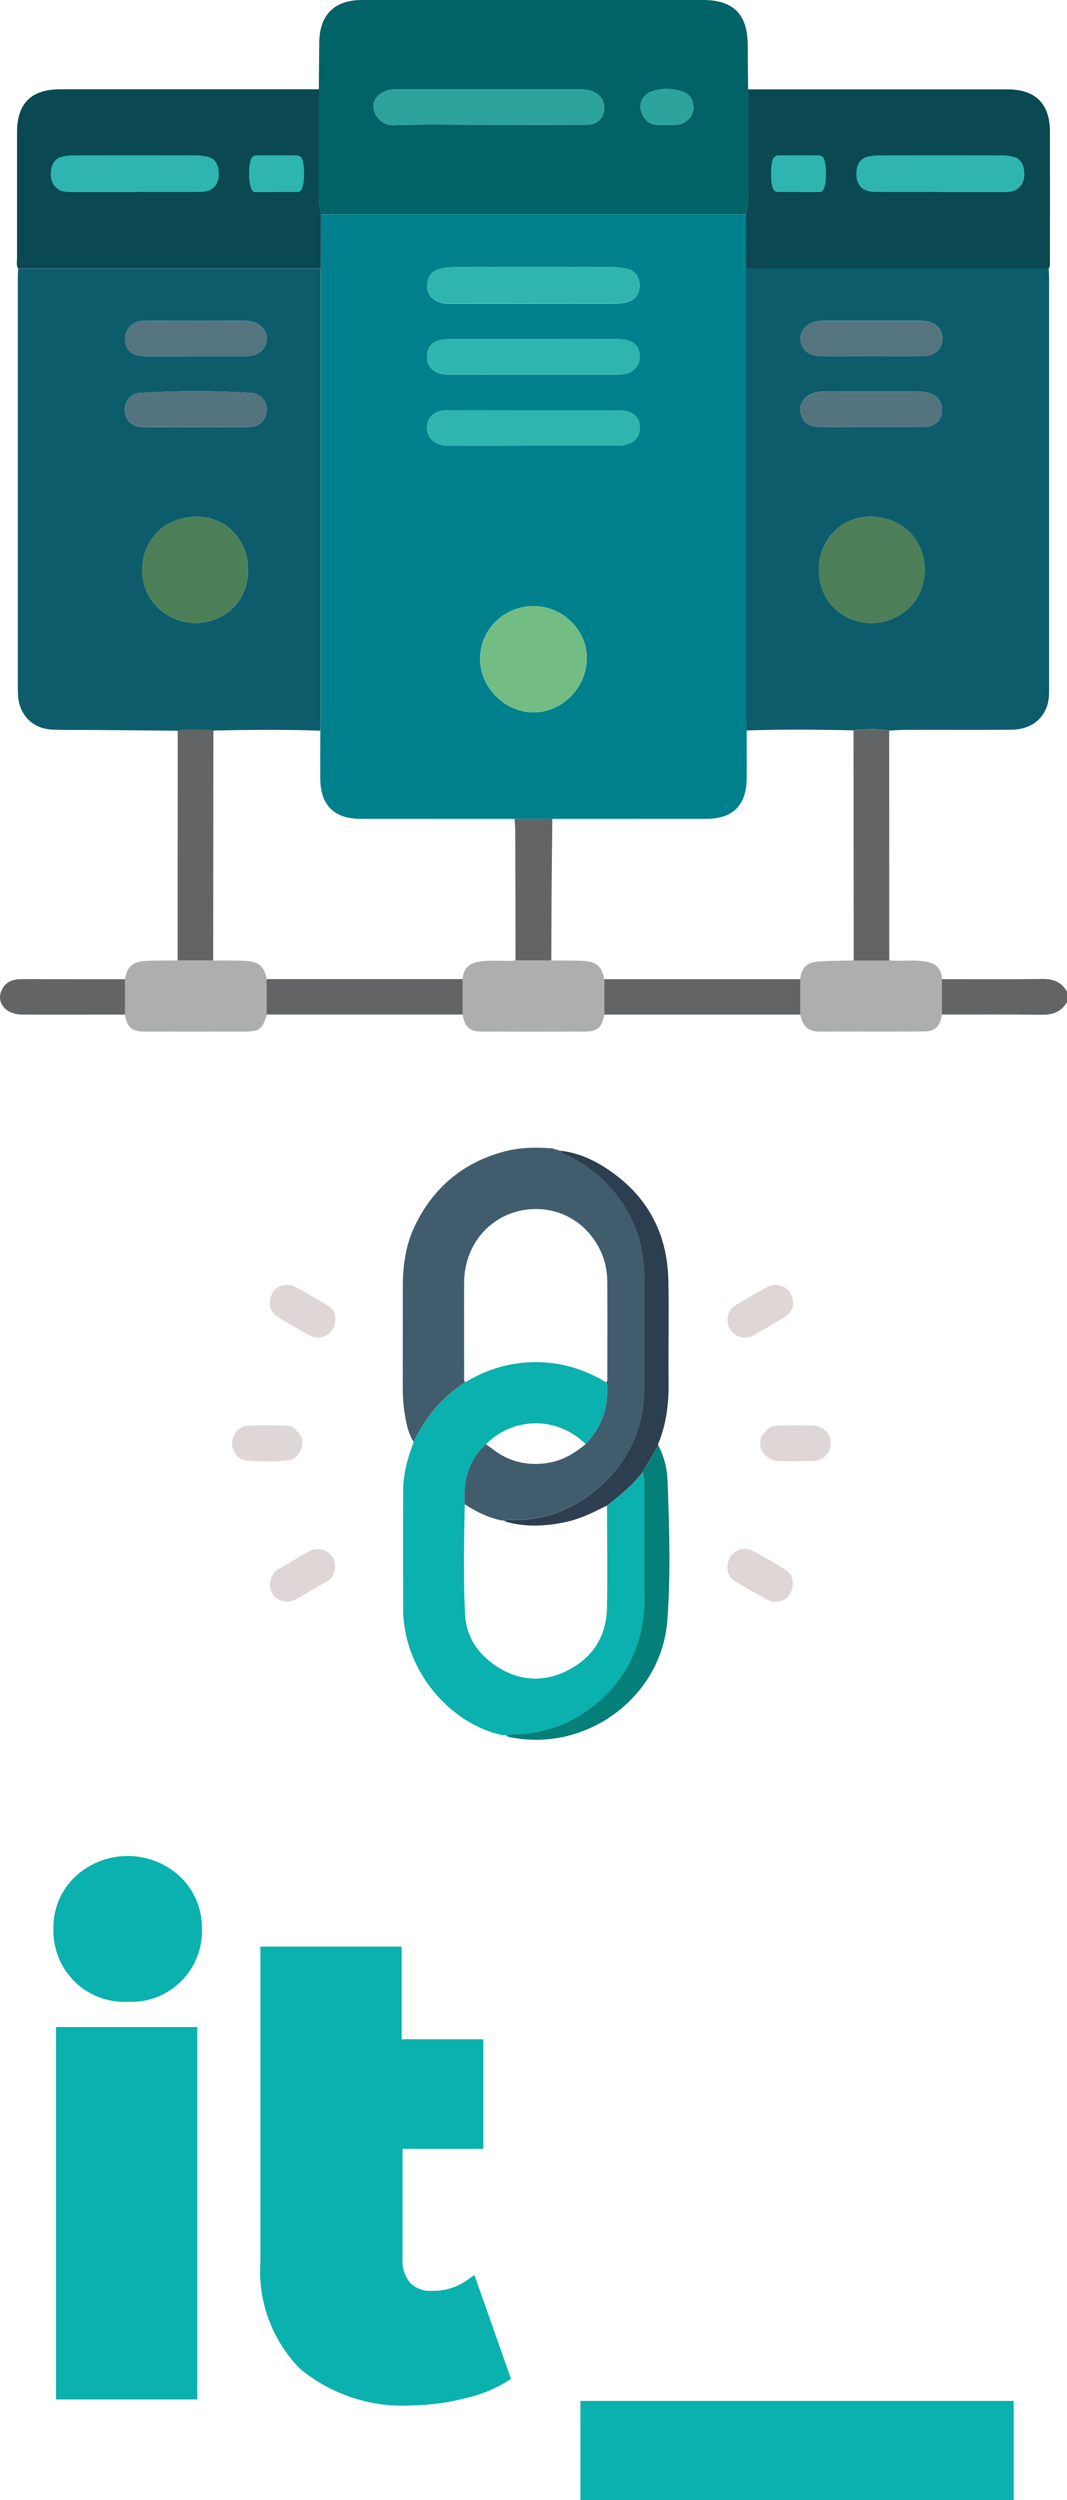 <?xml version="1.0" encoding="UTF-8"?>
<svg xmlns="http://www.w3.org/2000/svg" id="Ebene_2" viewBox="0 0 200 468.59">
  <defs>
    <style>.cls-1{fill:#00808d;}.cls-2{fill:#f59d1d;}.cls-3{fill:#016267;}.cls-4{fill:#adafaf;}.cls-5{fill:#ded7d5;}.cls-6{fill:#d1d8d5;}.cls-7{fill:#afb9b6;}.cls-8{fill:#0a4951;}.cls-9{fill:#415d6d;}.cls-10{fill:#057f79;}.cls-11{fill:#0d5c6c;}.cls-12{fill:#0ab1ae;}.cls-13{fill:#53747f;}.cls-14{fill:#626465;}.cls-15{fill:#2d3e50;}.cls-16{fill:#2ca39a;}.cls-17{fill:#547580;}.cls-18{fill:#4c7f57;}.cls-19{fill:#73bd85;}.cls-20{fill:#2fb5af;}</style>
  </defs>
  <g id="Managed_Server">
    <g>
      <path class="cls-14" d="M200,187.83c-1.07,1.81-2.67,2.39-4.74,2.36-6.23-.08-12.47-.04-18.7-.04,0-2.21,0-4.42,0-6.63,6.25,0,12.49,.06,18.74-.04,2.1-.03,3.68,.54,4.7,2.4v1.95Z"></path>
      <path class="cls-11" d="M33.32,136.95c-5.52-.05-11.05-.1-16.57-.14-2.34-.02-4.69,.05-7.02-.07-3.58-.19-6.02-2.63-6.33-6.18-.04-.52-.06-1.04-.06-1.56,0-25.76,0-51.52,0-77.28,0-.45,.05-.91,.07-1.36,18.9,0,37.81,0,56.71,0,0,28.21,0,56.42,0,84.64,0,.65-.06,1.3-.1,1.95-6.68-.24-13.35-.18-20.03-.03-2.23-.24-4.46-.34-6.69,.05Zm13.18-30.15c0-5.63-4.24-10.05-9.76-9.96-5.9,.1-10.05,4.27-10.07,9.97-.03,6.18,5.15,10.04,10.09,9.95,5.56-.1,9.75-4.29,9.74-9.96Zm-9.78-40.05c3.12,0,6.24,0,9.37,0,2.34,0,3.8-1.22,3.9-3.18,.09-1.8-1.52-3.41-3.73-3.44-6.44-.07-12.88-.06-19.32,0-2.12,.02-3.52,1.48-3.51,3.37,.02,2.05,1.26,3.22,3.53,3.25,3.25,.03,6.5,0,9.76,0Zm0,13.29c3.25,0,6.5,.02,9.75,0,2.06-.02,3.23-1.04,3.49-2.94,.21-1.54-.91-3.33-2.73-3.45-7-.46-14.02-.44-21.01-.01-2,.12-2.97,1.76-2.79,3.56,.19,1.81,1.41,2.83,3.53,2.85,3.25,.03,6.5,0,9.75,0Z"></path>
      <path class="cls-11" d="M196.57,50.35c.03,.58,.07,1.17,.07,1.75,0,25.57,0,51.13,0,76.7,0,1.17,.02,2.34-.36,3.47-.97,2.85-3.34,4.48-6.8,4.5-6.64,.04-13.27,0-19.91,.02-.97,0-1.94,.1-2.91,.15-2.23-.39-4.46-.3-6.69-.05-6.68-.16-13.36-.21-20.03,.02-.03-.65-.1-1.3-.1-1.95,0-28.21,0-56.42,0-84.63,18.9,0,37.81,0,56.71,0Zm-43.08,56.39c0,5.7,4.14,9.9,9.68,10.03,4.84,.11,10.12-3.63,10.15-9.9,.03-5.6-4.03-9.89-10.01-10.03-5.53-.12-9.81,4.29-9.82,9.9Zm9.83-40c3.32,0,6.63,.04,9.95-.01,2.33-.04,3.74-1.87,3.26-4.06-.34-1.56-1.81-2.55-3.9-2.56-6.11-.02-12.23-.01-18.34,0-.51,0-1.04,.06-1.53,.19-1.8,.47-2.94,1.97-2.72,3.51,.25,1.76,1.6,2.92,3.54,2.93,3.25,.03,6.5,0,9.76,0Zm-.06,13.29c3.32,0,6.63,.03,9.95-.01,2.27-.03,3.52-1.44,3.35-3.61-.14-1.77-1.75-3-4.12-3.01-6.11-.03-12.22-.01-18.34,0-.45,0-.91,.07-1.34,.18-1.8,.48-2.95,1.96-2.74,3.5,.26,1.9,1.43,2.93,3.49,2.95,3.25,.03,6.5,0,9.75,0Z"></path>
      <path class="cls-3" d="M59.76,16.74c.03-2.92,.05-5.85,.08-8.77C59.9,2.79,62.66,.02,67.81,0c9.04-.02,18.07,0,27.11,0,12.29,0,24.58,0,36.86,0,5.67,0,8.34,2.68,8.37,8.35,.01,2.79,.05,5.59,.08,8.38,0,4.95,0,9.9,0,14.85v3.91c.03,1.58-.03,3.15-.39,4.69-26.57,0-53.13,0-79.7,0-.36-1.55-.42-3.12-.39-4.69v-3.91c0-4.95,0-9.9,0-14.85Zm31.74,6.65c6.18,0,12.36,.02,18.53-.01,1.78,0,3.08-1.13,3.22-2.75,.15-1.68-.62-2.86-2.19-3.51-.8-.33-1.63-.37-2.48-.37-11.32,0-22.63,0-33.95,0-.45,0-.92-.03-1.36,.04-2.02,.3-3.49,1.81-3.26,3.47,.23,1.72,1.79,3.26,3.74,3.2,5.91-.18,11.83-.06,17.75-.07Zm33.48,0c.58,0,1.17,.02,1.75,0,1.6-.05,3.15-1.38,3.23-3.01,.07-1.52-.57-2.78-2.17-3.27-1.84-.56-3.71-.61-5.53,0-2.33,.78-2.89,3.22-1.37,5.15,1.14,1.44,2.64,1.09,4.09,1.14Z"></path>
      <path class="cls-4" d="M113.28,190.16c-.42,2.37-1.28,3.17-3.62,3.18-6.44,.03-12.88,.03-19.33,0-2.34,0-3.2-.81-3.62-3.18,0-2.21,0-4.43,0-6.64,.13-1.87,1.1-2.92,2.96-3.26,2.32-.43,4.65-.04,6.96-.24,2.24,0,4.47,0,6.71,0,1.88,.01,3.75-.01,5.63,.05,2.8,.09,3.84,.96,4.3,3.45,0,2.21,0,4.43,0,6.64Z"></path>
      <path class="cls-4" d="M176.56,183.52c0,2.21,0,4.42,0,6.63-.37,2.28-1.24,3.16-3.39,3.17-6.56,.04-13.12,0-19.69,.02-2.2,0-3.1-1.28-3.48-3.19v-6.65c.15-1.95,1.22-3.11,3.13-3.27,2.29-.18,4.6-.16,6.9-.23,2.22,0,4.44,0,6.67,0,2.31,.2,4.63-.19,6.94,.24,1.86,.35,2.83,1.38,2.93,3.26Z"></path>
      <path class="cls-4" d="M23.43,183.52c.41-2.47,1.46-3.35,4.26-3.45,1.87-.07,3.74-.03,5.61-.05,2.22,0,4.44,0,6.67,0,1.92,.01,3.85-.02,5.77,.05,2.74,.1,3.77,.96,4.26,3.44v6.65c-.81,2.73-1.36,3.18-4.07,3.18-6.3,.01-12.6,.02-18.91,0-2.34,0-3.21-.82-3.59-3.18v-6.64Z"></path>
      <path class="cls-14" d="M39.96,180.01h-6.67c0-14.35,.01-28.71,.02-43.06,2.23-.4,4.46-.29,6.69-.05-.01,14.37-.03,28.75-.04,43.12Z"></path>
      <path class="cls-14" d="M166.69,180.02c-2.22,0-4.44,0-6.67,0-.01-14.37-.03-28.74-.04-43.11,2.23-.25,4.46-.34,6.69,.05,0,14.36,.01,28.71,.02,43.07Z"></path>
      <path class="cls-14" d="M150,183.51v6.65c-12.24,0-24.48,0-36.72,0,0-2.21,0-4.43,0-6.64,12.24,0,24.48,0,36.72,0Z"></path>
      <path class="cls-14" d="M49.99,190.16v-6.65c12.24,0,24.48,0,36.72,0,0,2.21,0,4.43,0,6.64-12.24,0-24.48,0-36.72,0Z"></path>
      <path class="cls-14" d="M23.43,183.52v6.64c-6.44,0-12.87,.03-19.31,0-3.12-.01-4.96-2.38-3.74-4.73,.78-1.52,2.12-1.93,3.75-1.92,6.43,.03,12.87,.02,19.3,.02Z"></path>
      <path class="cls-1" d="M60.13,50.35c0-3.39,.01-6.78,.02-10.16,26.57,0,53.13,0,79.7,0,0,3.39,0,6.78,.01,10.16,0,28.21,0,56.42,0,84.63,0,.65,.06,1.3,.1,1.95,0,2.99,.03,5.98,0,8.97-.03,5.01-2.58,7.57-7.56,7.57-9.62,.01-19.24,0-28.87,.01-2.36,0-4.72,0-7.08,0-9.62,0-19.24,0-28.86-.01-4.98,0-7.53-2.56-7.56-7.57-.02-2.99,0-5.98,.01-8.97,.03-.65,.1-1.3,.1-1.95,0-28.21,0-56.42,0-84.64Zm39.95,63.24c-5.53-.02-9.97,4.25-10.1,9.72-.12,5.36,4.53,10.15,9.92,10.21,5.39,.06,9.98-4.5,10.1-10.04,.11-5.3-4.48-9.87-9.93-9.89Zm-.08-56.67c5.07,0,10.14,0,15.21,0,.64,0,1.3-.04,1.93-.17,1.74-.37,2.77-1.46,2.75-3.26-.02-1.78-.96-2.92-2.78-3.2-.77-.12-1.54-.23-2.31-.23-9.88-.02-19.77-.02-29.65,0-.9,0-1.82,.1-2.69,.31-1.51,.35-2.29,1.44-2.39,2.94-.1,1.53,.65,2.63,2.03,3.24,.84,.37,1.76,.4,2.68,.39,5.07-.02,10.14,0,15.21,0Zm-.08,26.61c5.2,0,10.4,0,15.6,0,2.78,0,4.39-1.22,4.41-3.3,.02-2.24-1.36-3.34-4.27-3.34-5.98,0-11.96,0-17.94,0-4.68,0-9.36-.02-14.04,.01-2.47,.02-3.9,1.57-3.6,3.78,.22,1.66,1.76,2.84,3.85,2.85,5.33,.03,10.66,0,15.99,0Zm.2-19.96c-5.39,0-10.79-.01-16.18,0-2.48,0-3.79,1.1-3.88,3.13-.09,2.02,1.37,3.49,3.81,3.5,10.72,.05,21.44,.04,32.16,0,2.44,0,3.93-1.44,3.88-3.43-.05-2.11-1.38-3.19-4.01-3.2-5.26-.02-10.53,0-15.79,0Z"></path>
      <path class="cls-18" d="M46.49,106.8c0,5.67-4.18,9.86-9.74,9.96-4.93,.09-10.11-3.77-10.09-9.95,.02-5.69,4.17-9.87,10.07-9.97,5.51-.09,9.75,4.33,9.76,9.96Z"></path>
      <path class="cls-17" d="M36.71,66.75c-3.25,0-6.5,.02-9.76,0-2.28-.02-3.52-1.19-3.53-3.25-.02-1.89,1.39-3.35,3.51-3.37,6.44-.05,12.88-.06,19.32,0,2.22,.02,3.82,1.64,3.73,3.44-.1,1.96-1.56,3.17-3.9,3.18-3.12,.01-6.24,0-9.37,0Z"></path>
      <path class="cls-13" d="M36.71,80.04c-3.25,0-6.5,.02-9.75,0-2.13-.02-3.35-1.04-3.53-2.85-.18-1.8,.79-3.44,2.79-3.56,7-.43,14.02-.45,21.01,.01,1.82,.12,2.94,1.92,2.73,3.45-.26,1.9-1.43,2.92-3.49,2.94-3.25,.03-6.5,0-9.75,0Z"></path>
      <path class="cls-18" d="M153.49,106.74c0-5.6,4.29-10.02,9.82-9.9,5.99,.13,10.04,4.42,10.01,10.03-.03,6.27-5.3,10.01-10.15,9.9-5.54-.13-9.69-4.33-9.68-10.03Z"></path>
      <path class="cls-17" d="M163.32,66.75c-3.25,0-6.5,.02-9.76,0-1.93-.02-3.29-1.17-3.54-2.93-.22-1.54,.92-3.03,2.72-3.51,.49-.13,1.02-.19,1.53-.19,6.11-.01,12.23-.02,18.34,0,2.09,0,3.56,1.01,3.9,2.56,.48,2.19-.93,4.02-3.26,4.06-3.32,.06-6.63,.01-9.95,.02Z"></path>
      <path class="cls-13" d="M163.26,80.04c-3.25,0-6.5,.02-9.75,0-2.05-.02-3.23-1.05-3.49-2.95-.21-1.54,.94-3.02,2.74-3.5,.43-.11,.89-.18,1.34-.18,6.11-.01,12.22-.03,18.34,0,2.37,.01,3.98,1.24,4.12,3.01,.17,2.17-1.08,3.58-3.35,3.61-3.32,.05-6.63,.01-9.95,.01Z"></path>
      <path class="cls-16" d="M91.5,23.39c-5.92,0-11.84-.11-17.75,.07-1.96,.06-3.51-1.49-3.74-3.2-.23-1.66,1.24-3.17,3.26-3.47,.45-.07,.91-.04,1.36-.04,11.32,0,22.63,0,33.95,0,.85,0,1.68,.04,2.48,.37,1.57,.65,2.34,1.83,2.19,3.51-.14,1.62-1.44,2.75-3.22,2.75-6.18,.03-12.36,.01-18.53,.01Z"></path>
      <path class="cls-16" d="M124.97,23.39c-1.45-.05-2.95,.3-4.09-1.14-1.52-1.93-.96-4.37,1.37-5.15,1.82-.61,3.69-.56,5.53,0,1.6,.49,2.24,1.75,2.17,3.27-.08,1.63-1.62,2.96-3.23,3.01-.58,.02-1.17,0-1.75,0Z"></path>
      <path class="cls-8" d="M196.8,48.65c0-8,.02-16.01,0-24.01-.01-5.21-2.73-7.89-7.96-7.89-16.2,0-32.41,0-48.61,0v14.85c0,1.3,0,2.6,0,3.91,.03,1.58-.03,3.15-.39,4.69,0,3.39,0,6.78,.01,10.16,18.91,0,37.81,0,56.71,0,.37-.53,.23-1.13,.23-1.71Z"></path>
      <path class="cls-8" d="M59.76,35.49c0-1.3,0-2.6,0-3.91v-14.85c-16.14,0-32.28,0-48.42,0-5.49,0-8.15,2.62-8.15,8.09,0,7.87,0,15.75,0,23.62,0,.64-.17,1.31,.23,1.9H60.13c0-3.4,.01-6.78,.02-10.17-.36-1.54-.42-3.11-.39-4.69Z"></path>
      <path class="cls-14" d="M103.53,153.48c-.05,4.68-.11,9.36-.14,14.04-.03,4.16-.03,8.33-.05,12.49-2.24,0-4.47,0-6.71,0-.01-8.07-.02-16.14-.05-24.21,0-.78-.09-1.55-.14-2.33,2.36,0,4.72,0,7.08,0Z"></path>
      <path class="cls-19" d="M100.08,113.59c5.45,.02,10.04,4.59,9.93,9.89-.12,5.54-4.7,10.1-10.1,10.04-5.39-.06-10.05-4.85-9.92-10.21,.13-5.47,4.56-9.74,10.1-9.72Z"></path>
      <path class="cls-20" d="M100,56.91c-5.07,0-10.14-.01-15.21,0-.92,0-1.84-.02-2.68-.39-1.38-.61-2.13-1.71-2.03-3.24,.1-1.51,.87-2.59,2.39-2.94,.87-.21,1.79-.3,2.69-.31,9.88-.02,19.77-.02,29.65,0,.77,0,1.55,.11,2.31,.23,1.82,.28,2.76,1.42,2.78,3.2,.02,1.8-1.01,2.89-2.75,3.26-.63,.13-1.28,.17-1.93,.17-5.07,.01-10.14,0-15.21,0Z"></path>
      <path class="cls-20" d="M99.92,83.52c-5.33,0-10.66,.02-15.99,0-2.1-.01-3.63-1.2-3.85-2.85-.29-2.2,1.14-3.76,3.6-3.78,4.68-.04,9.36-.01,14.04-.01,5.98,0,11.96,0,17.94,0,2.9,0,4.29,1.1,4.27,3.34-.02,2.08-1.63,3.3-4.41,3.3-5.2,0-10.4,0-15.6,0Z"></path>
      <path class="cls-20" d="M100.13,63.56c5.26,0,10.53-.01,15.79,0,2.62,0,3.95,1.1,4.01,3.2,.05,1.99-1.45,3.42-3.88,3.43-10.72,.04-21.44,.04-32.16,0-2.44-.01-3.9-1.48-3.81-3.5,.09-2.03,1.4-3.12,3.88-3.13,5.39-.02,10.79,0,16.18,0Z"></path>
      <path class="cls-20" d="M25.28,36c-4.01,0-8.01-.01-12.02,0-.73,0-1.45-.02-2.12-.39-1.09-.61-1.69-1.71-1.61-3.24,.08-1.51,.69-2.59,1.89-2.94,.69-.21,1.42-.3,2.13-.31,7.81-.02,15.62-.02,23.43,0,.61,0,1.22,.11,1.83,.23,1.44,.28,2.18,1.42,2.2,3.2,.01,1.8-.8,2.89-2.18,3.26-.5,.13-1.01,.17-1.52,.17-4.01,.01-8.01,0-12.02,0Z"></path>
      <path class="cls-20" d="M51.85,36c-1.31,0-2.62-.01-3.94,0-.24,0-.48-.02-.69-.39-.36-.61-.55-1.71-.53-3.24,.03-1.51,.23-2.59,.62-2.94,.23-.21,.46-.3,.7-.31,2.56-.02,5.11-.02,7.67,0,.2,0,.4,.11,.6,.23,.47,.28,.71,1.42,.72,3.2,0,1.8-.26,2.89-.71,3.26-.16,.13-.33,.17-.5,.17-1.31,.01-2.62,0-3.94,0Z"></path>
      <path class="cls-20" d="M176.25,36c4.01,0,8.01-.01,12.02,0,.73,0,1.45-.02,2.12-.39,1.09-.61,1.69-1.71,1.61-3.24-.08-1.51-.69-2.59-1.89-2.94-.69-.21-1.42-.3-2.13-.31-7.81-.02-15.62-.02-23.43,0-.61,0-1.22,.11-1.83,.23-1.44,.28-2.18,1.42-2.2,3.2-.01,1.8,.8,2.89,2.18,3.26,.5,.13,1.01,.17,1.52,.17,4.01,.01,8.01,0,12.02,0Z"></path>
      <path class="cls-20" d="M149.67,36c1.31,0,2.62-.01,3.94,0,.24,0,.48-.02,.69-.39,.36-.61,.55-1.71,.53-3.24-.03-1.51-.23-2.59-.62-2.94-.23-.21-.46-.3-.7-.31-2.56-.02-5.11-.02-7.67,0-.2,0-.4,.11-.6,.23-.47,.28-.71,1.42-.72,3.2,0,1.8,.26,2.89,.71,3.26,.16,.13,.33,.17,.5,.17,1.31,.01,2.62,0,3.94,0Z"></path>
    </g>
    <g>
      <g>
        <path class="cls-12" d="M94.13,325.2c-9.07-1.95-16.83-10.51-18.28-20.17-.15-1.02-.28-2.06-.28-3.09-.02-7.52-.03-15.04,0-22.56,.01-3.06,.79-5.98,1.87-8.82l.08-.31h.02c2.2-4.61,5.33-8.41,9.65-11.17,3.66-2.22,7.62-3.53,11.91-3.75,5.24-.27,10.06,1.05,14.53,3.76,.24,.36,.15,.77,.16,1.16,.16,4.03-1.27,7.46-3.99,10.38-.24-.2-.49-.4-.73-.61-5.26-4.59-13.04-4.3-17.99,.67-3.29,3.06-4.3,6.92-3.97,11.26-.13,6.88-.28,13.77,.06,20.64,.2,4.09,2.36,7.34,5.74,9.6,4.31,2.9,8.97,3.22,13.58,.84,4.65-2.4,7.17-6.38,7.28-11.63,.13-6.41,.02-12.82,.01-19.23,2.44-1.91,4.87-3.84,6.74-6.36,.16,.94,.27,1.88,.27,2.84,0,7.45,0,14.89-.02,22.34,0,.99-.12,1.98-.27,2.96-1.09,6.85-4.5,12.31-10.05,16.42-3.49,2.58-7.44,4-11.74,4.59-1.24,.17-2.54-.21-3.71,.43l.02-.02c-.14-.18-.31-.28-.54-.15h.04c-.13-.02-.25-.02-.38-.02Z"></path>
        <path class="cls-9" d="M87.18,259.08c-4.33,2.77-7.46,6.57-9.65,11.17-1.05-1.64-1.38-3.52-1.69-5.39-.29-1.76-.36-3.55-.35-5.34,.02-6.13,0-12.26,.01-18.39,.01-3.93,.53-7.78,2.25-11.36,3.36-6.99,8.75-11.66,16.24-13.81,3.17-.91,6.41-1.02,9.68-.7,.15,.01,.28,.13,.42,.19,.13,0,.26,.02,.38,.03h-.02c.15,.13,.3,.25,.52,.17h-.01c.24,.27,.51,.48,.85,.63,3.74,1.68,6.92,4.06,9.51,7.31,3.67,4.61,5.42,9.81,5.44,15.64,.03,7.01,.06,14.02,0,21.02-.08,8-3.39,14.53-9.61,19.44-4.38,3.46-9.47,5.27-15.14,5.18-.46,0-.97-.16-1.35,.26h.02c-.16-.17-.34-.26-.57-.14-2.55-.52-4.84-1.64-7-3.05-.33-4.34,.68-8.2,3.97-11.26,.35,.25,.72,.49,1.06,.76,3,2.42,6.41,3.3,10.21,2.8,2.89-.39,5.29-1.76,7.46-3.62,2.73-2.92,4.15-6.35,3.99-10.38-.02-.39,.08-.8-.16-1.16,.29-.34,.2-.76,.2-1.15,0-5.85,.03-11.7-.01-17.56-.01-1.91-.31-3.78-1.1-5.57-2.32-5.25-7.17-8.33-12.61-8.19-7.5,.19-13.09,6.17-13.12,13.75-.03,5.85,0,11.7,0,17.56,0,.39-.08,.8,.2,1.15Z"></path>
        <path class="cls-15" d="M94.65,285.15c.39-.42,.9-.27,1.35-.26,5.67,.09,10.76-1.72,15.14-5.18,6.22-4.92,9.53-11.44,9.61-19.44,.07-7.01,.03-14.02,0-21.02-.02-5.83-1.77-11.04-5.44-15.64-2.59-3.25-5.77-5.62-9.51-7.31-.34-.15-.61-.36-.85-.63,3.16,.31,5.99,1.55,8.6,3.24,7.64,4.94,11.55,12.05,11.73,21.11,.13,6.36-.02,12.73,.04,19.1,.04,3.98-.41,7.85-1.97,11.54l.03,.29v-.02c-.96,1.63-1.93,3.26-2.89,4.9-1.87,2.52-4.29,4.45-6.74,6.36-2.45,1.21-4.88,2.46-7.58,3.05-3.86,.84-7.7,1.03-11.53-.08Z"></path>
        <path class="cls-10" d="M120.51,275.82c.96-1.63,1.93-3.26,2.89-4.9,1.1,2.08,1.65,4.34,1.73,6.63,.32,8.71,.61,17.46-.04,26.14-1.09,14.55-15.4,24.9-29.67,21.86-.15-.03-.29-.11-.43-.17,1.17-.64,2.48-.26,3.71-.43,4.3-.58,8.25-2.01,11.74-4.59,5.55-4.11,8.96-9.57,10.05-16.42,.15-.98,.27-1.97,.27-2.96,.02-7.45,0-14.89,.02-22.34,0-.96-.1-1.9-.27-2.84Z"></path>
        <path class="cls-7" d="M104.97,215.66c-.22,.09-.38-.03-.52-.17,.21-.04,.38,.02,.52,.17Z"></path>
        <path class="cls-7" d="M104.47,215.49c-.13,0-.26-.02-.38-.03,.13,0,.26,.02,.38,.03Z"></path>
        <path class="cls-6" d="M77.51,270.26l-.08,.31,.08-.31Z"></path>
        <path class="cls-2" d="M123.4,270.94l-.03-.29,.03,.29Z"></path>
        <path class="cls-7" d="M94.67,285.14c-.19-.04-.38-.09-.57-.13,.23-.12,.4-.03,.57,.13Z"></path>
      </g>
      <g>
        <path class="cls-5" d="M143.73,268.03c.57-.73,1.52-.85,2.48-.86,2.01-.03,4.02-.03,6.04,0,2,.03,3.45,1.44,3.46,3.32,.01,1.88-1.43,3.32-3.43,3.35-2.05,.03-4.1,.04-6.15,0-2.6-.06-4.26-2.29-3.42-4.49,.19-.51,.58-.83,1.02-1.31Z"></path>
        <path class="cls-5" d="M55.54,268.15c1.15,.96,1.39,2.12,.96,3.34-.42,1.18-1.26,2.07-2.6,2.22-2.48,.28-4.98,.2-7.46,.06-1.79-.1-2.98-1.65-2.93-3.36,.05-1.68,1.25-3.11,2.99-3.21,2.34-.12,4.69-.07,7.03,0,.79,.02,1.62,.22,2.01,.94Z"></path>
        <path class="cls-5" d="M137.35,291.24c1.02-1,2.45-1.27,3.84-.52,2.05,1.1,4.08,2.27,6.05,3.52,1.49,.94,1.78,2.82,.85,4.47-.75,1.33-2.68,1.95-4.13,1.18-2.19-1.16-4.34-2.39-6.45-3.7-1.52-.95-1.55-3.58-.17-4.94Z"></path>
        <path class="cls-5" d="M137.22,249.64c-1.39-1.45-1.08-3.97,.66-5.01,1.94-1.16,3.89-2.31,5.87-3.38,1.65-.89,3.58-.35,4.38,1.13,1,1.84,.56,3.54-1.23,4.6-1.85,1.1-3.71,2.18-5.57,3.25-1.41,.81-3,.56-4.11-.59Z"></path>
        <path class="cls-5" d="M61.93,249.67c-1.08,1.07-2.51,1.37-3.93,.6-2.06-1.1-4.09-2.27-6.05-3.52-1.52-.97-1.78-2.92-.77-4.58,.75-1.23,2.7-1.77,4.11-1.01,2.15,1.16,4.28,2.37,6.36,3.65,1.5,.92,1.61,3.55,.29,4.86Z"></path>
        <path class="cls-5" d="M51.86,294.28c1.36-.8,3.13-1.82,4.88-2.86,.66-.39,1.31-.81,2.06-1,1.48-.38,3.17,.44,3.74,1.79,.53,1.24,.35,3.27-1.19,4.14-2.04,1.14-4.02,2.37-6.08,3.48-1.35,.73-3.3,.24-4.06-.9-.96-1.43-.84-3.18,.63-4.66Z"></path>
      </g>
    </g>
    <g>
      <rect class="cls-12" x="10.5" y="379.92" width="26.48" height="69.8"></rect>
      <path class="cls-12" d="M23.76,375.19c-3.7,.13-7.28-1.29-9.89-3.9-2.57-2.61-3.96-6.15-3.86-9.81-.07-3.69,1.42-7.24,4.11-9.77,5.53-5.14,14.09-5.14,19.62,0,2.68,2.54,4.16,6.08,4.11,9.77,.25,7.32-5.47,13.46-12.79,13.71-.31,.01-.61,.01-.92,0h-.37Z"></path>
      <path class="cls-12" d="M77.34,450.82c-7.63,.49-15.16-1.95-21.06-6.82-5.28-5.34-8-12.71-7.47-20.2v-58.96h26.48v17.37h15.31v20.53h-15.15v20.53c-.13,1.66,.39,3.31,1.44,4.6,1.08,1.08,2.59,1.62,4.11,1.48,2.23,.06,4.43-.57,6.28-1.81l1.64-1.15,6.86,19.46-1.03,.66c-2.38,1.42-4.97,2.43-7.68,3-3.18,.83-6.45,1.27-9.73,1.31Z"></path>
      <rect class="cls-12" x="108.79" y="449.99" width="81.21" height="18.6"></rect>
    </g>
  </g>
</svg>
